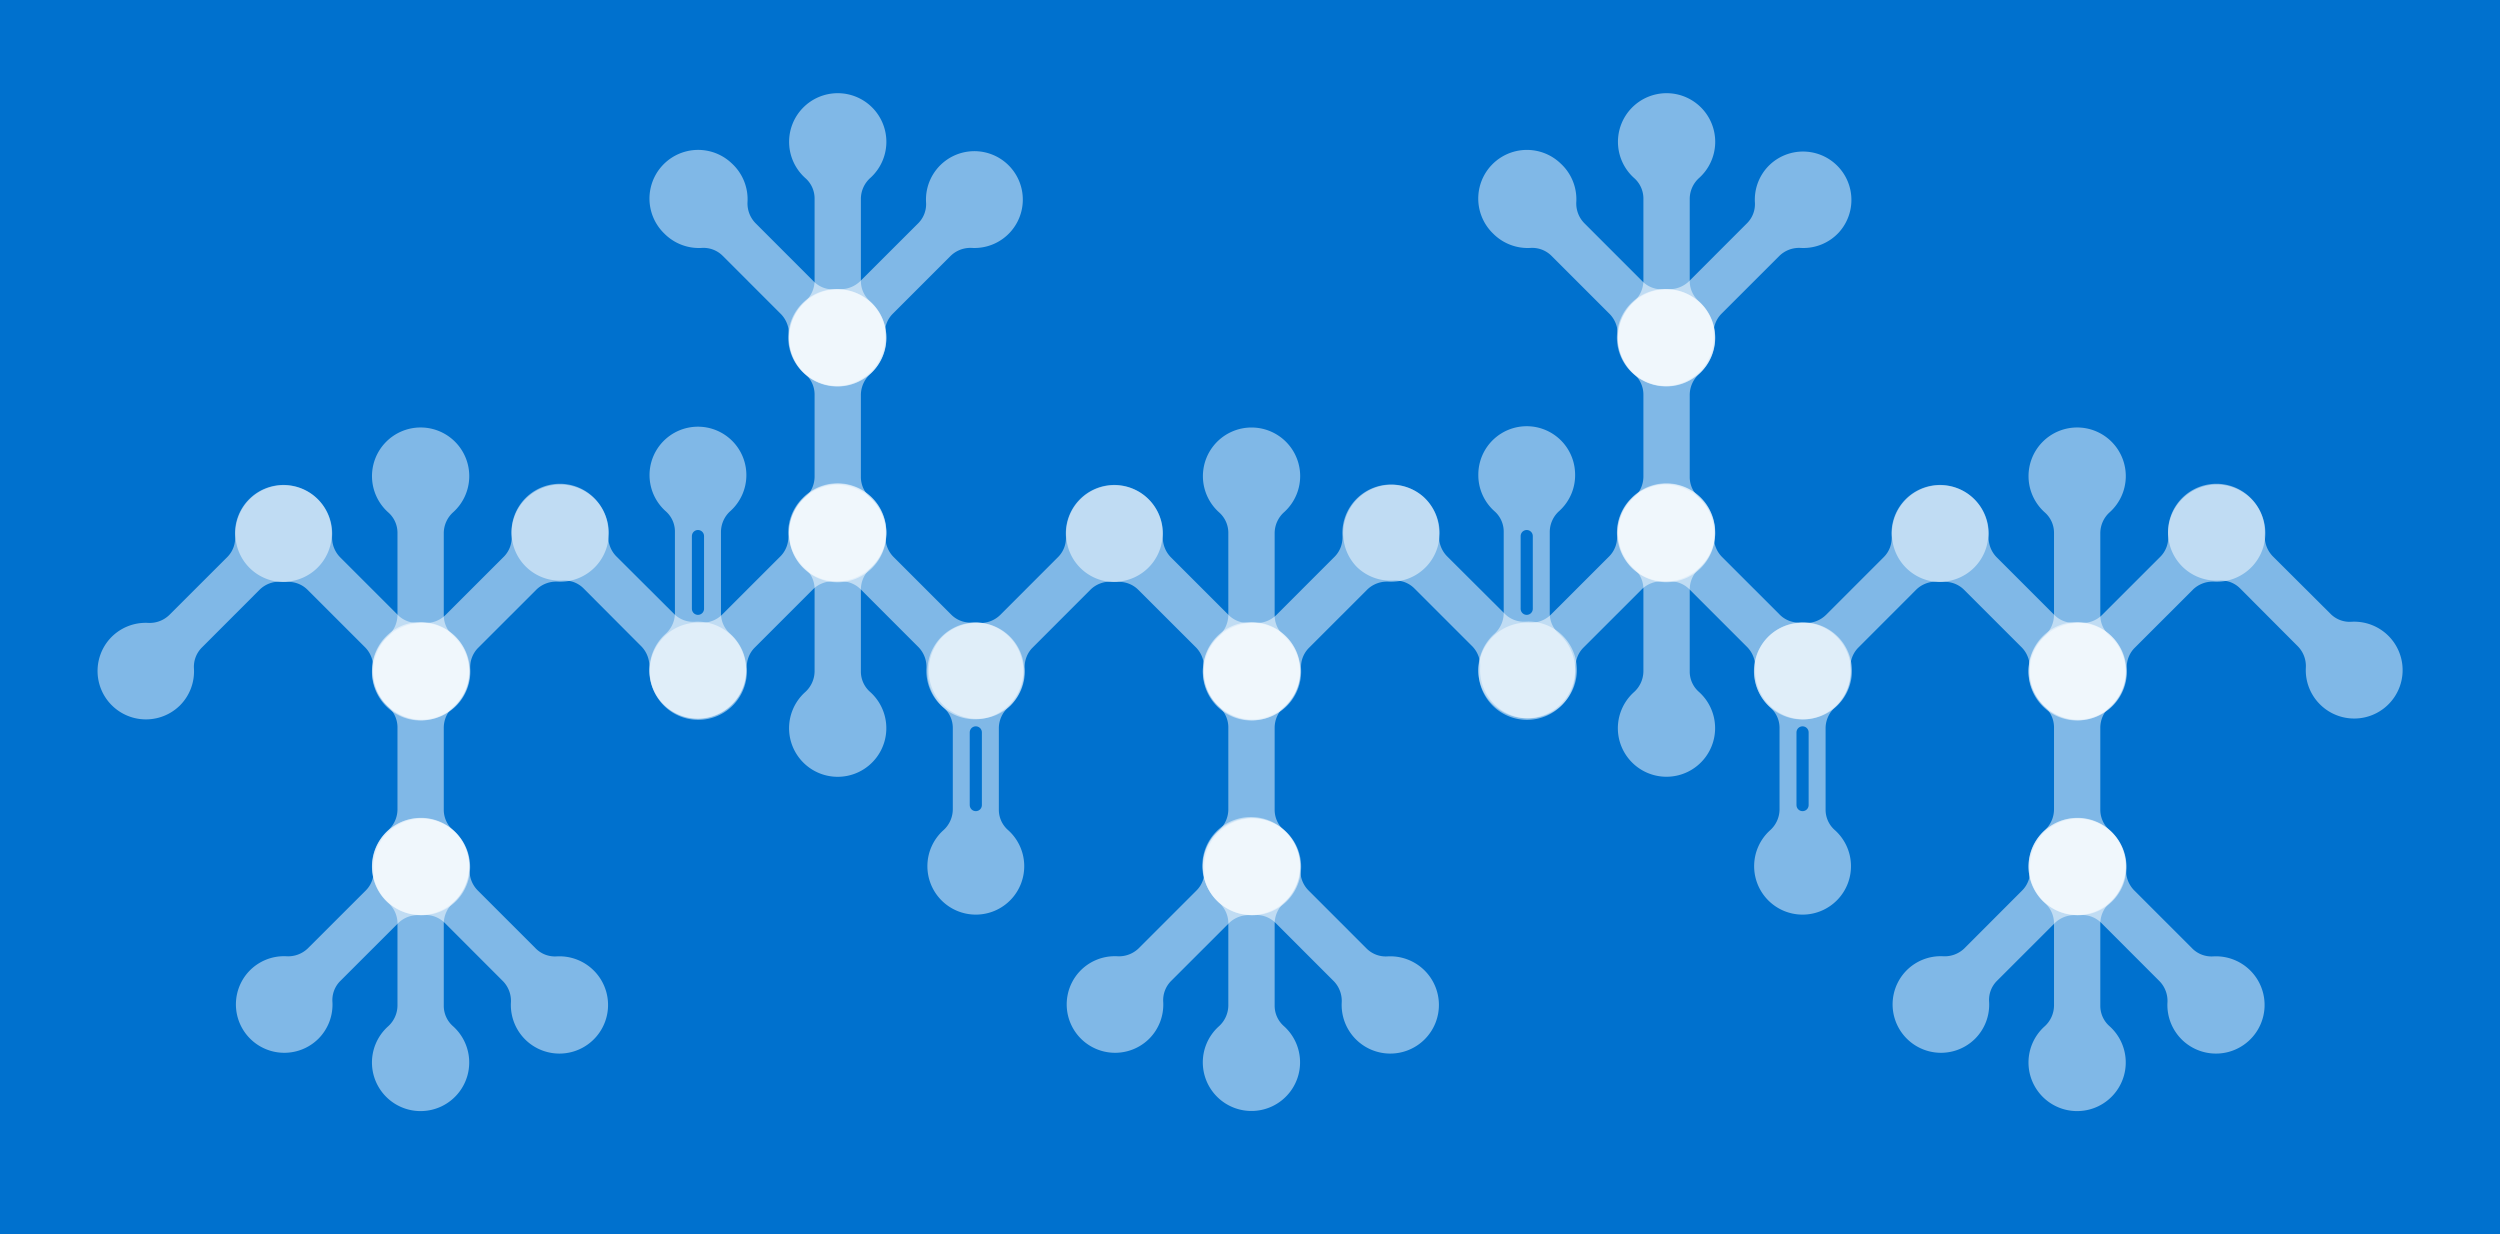 <svg xmlns="http://www.w3.org/2000/svg" viewBox="0 0 822.5 406"><defs><style>.cls-1{fill:#0071ce;}.cls-2{fill:#fff;opacity:0.5;}.cls-3{fill:none;stroke:#0071ce;stroke-linecap:round;stroke-miterlimit:10;stroke-width:4px;}</style></defs><g id="fons"><rect class="cls-1" x="-4.5" y="-73.68" width="832" height="552.35"/></g><g id="Layer_1" data-name="Layer 1"><path class="cls-2" d="M176.35,312.14l-19.22-19.23a9.3,9.3,0,0,1-2.63-7.09,16,16,0,1,0-15.13,15.23,9,9,0,0,1,6.87,2.51l19.22,19.23a9.3,9.3,0,0,1,2.63,7.09,16,16,0,0,0,5.19,12.58,16,16,0,1,0,9.94-27.81A8.94,8.94,0,0,1,176.35,312.14Z"/><path class="cls-2" d="M111.88,322.82,131,303.71a9.29,9.29,0,0,1,7.05-2.62,15.86,15.86,0,0,0,12.51-5.16,15.92,15.92,0,0,0-23-22,15.88,15.88,0,0,0-4.64,12.13,8.92,8.92,0,0,1-2.5,6.83L101.29,312a9.32,9.32,0,0,1-7.05,2.61,15.85,15.85,0,0,0-12.51,5.16,15.92,15.92,0,0,0,23,22,15.88,15.88,0,0,0,4.64-12.13A8.88,8.88,0,0,1,111.88,322.82Z"/><path class="cls-2" d="M146,266.53V239.34a9.29,9.29,0,0,1,3.16-6.87,16,16,0,1,0-21.47.07,8.93,8.93,0,0,1,3.08,6.63v27.19a9.33,9.33,0,0,1-3.16,6.88,16,16,0,0,0-5.22,12.56,16,16,0,1,0,26.69-12.64A8.93,8.93,0,0,1,146,266.53Z"/><path class="cls-2" d="M146,202.53V175.34a9.29,9.29,0,0,1,3.16-6.87,16,16,0,1,0-21.47.07,8.93,8.93,0,0,1,3.08,6.63v27.19a9.33,9.33,0,0,1-3.16,6.88,16,16,0,0,0-5.22,12.56,16,16,0,1,0,26.69-12.64A8.93,8.93,0,0,1,146,202.53Z"/><path class="cls-2" d="M146,331V303.84a9.29,9.29,0,0,1,3.16-6.87,16,16,0,1,0-21.47.07,8.93,8.93,0,0,1,3.08,6.63v27.19a9.33,9.33,0,0,1-3.16,6.88,16,16,0,0,0-5.22,12.56,16,16,0,1,0,26.69-12.64A8.93,8.93,0,0,1,146,331Z"/><path class="cls-2" d="M157.23,213.22,176.46,194a9.3,9.3,0,0,1,7.09-2.63,16,16,0,0,0,12.58-5.19,16,16,0,1,0-27.81-9.94,8.94,8.94,0,0,1-2.51,6.87l-19.23,19.22a9.3,9.3,0,0,1-7.09,2.63,16,16,0,1,0,15.23,15.13A9,9,0,0,1,157.23,213.22Z"/><path class="cls-2" d="M131,202.44l-19.12-19.12a9.24,9.24,0,0,1-2.61-7,15.93,15.93,0,1,0-15,15.14,8.92,8.92,0,0,1,6.83,2.5L120.15,213a9.24,9.24,0,0,1,2.61,7.05,15.93,15.93,0,1,0,15-15.14A8.87,8.87,0,0,1,131,202.44Z"/><path class="cls-2" d="M221.85,202.06,202.73,183a9.33,9.33,0,0,1-2.61-7.06A15.86,15.86,0,0,0,195,163.38,15.93,15.93,0,1,0,185.08,191a8.88,8.88,0,0,1,6.83,2.5L211,212.65a9.3,9.3,0,0,1,2.62,7.06,15.86,15.86,0,0,0,5.16,12.51,15.93,15.93,0,1,0,9.88-27.66A8.88,8.88,0,0,1,221.85,202.06Z"/><path class="cls-2" d="M66.31,213.14,85.43,194a9.25,9.25,0,0,1,7.06-2.61,15.93,15.93,0,1,0-15.15-15,8.86,8.86,0,0,1-2.5,6.82L55.72,202.31a9.27,9.27,0,0,1-7,2.62,15.88,15.88,0,0,0-12.51,5.15,15.92,15.92,0,0,0,23,22A15.85,15.85,0,0,0,63.81,220,9,9,0,0,1,66.31,213.14Z"/><path class="cls-2" d="M721.35,312.14l-19.22-19.23a9.3,9.3,0,0,1-2.63-7.09,16,16,0,1,0-15.13,15.23,9,9,0,0,1,6.87,2.51l19.22,19.23a9.3,9.3,0,0,1,2.63,7.09,16,16,0,0,0,5.19,12.58,16,16,0,1,0,9.94-27.81A8.94,8.94,0,0,1,721.35,312.14Z"/><path class="cls-2" d="M656.88,322.82,676,303.71a9.29,9.29,0,0,1,7-2.62,15.86,15.86,0,0,0,12.51-5.16,15.92,15.92,0,0,0-23-22,15.88,15.88,0,0,0-4.64,12.13,8.92,8.92,0,0,1-2.5,6.83L646.29,312a9.32,9.32,0,0,1-7,2.61,15.85,15.85,0,0,0-12.51,5.16,15.92,15.92,0,0,0,23,22,15.88,15.88,0,0,0,4.64-12.13A8.88,8.88,0,0,1,656.88,322.82Z"/><path class="cls-2" d="M691,266.53V239.34a9.29,9.29,0,0,1,3.16-6.87,16,16,0,1,0-21.47.07,8.93,8.93,0,0,1,3.08,6.63v27.19a9.33,9.33,0,0,1-3.16,6.88,16,16,0,0,0-5.22,12.56,16,16,0,1,0,26.69-12.64A8.93,8.93,0,0,1,691,266.53Z"/><path class="cls-2" d="M691,202.53V175.34a9.29,9.29,0,0,1,3.16-6.87,16,16,0,1,0-21.47.07,8.93,8.93,0,0,1,3.08,6.63v27.19a9.33,9.33,0,0,1-3.16,6.88,16,16,0,0,0-5.22,12.56,16,16,0,1,0,26.69-12.64A8.93,8.93,0,0,1,691,202.53Z"/><path class="cls-2" d="M691,331V303.84a9.29,9.29,0,0,1,3.16-6.87,16,16,0,1,0-21.47.07,8.93,8.93,0,0,1,3.08,6.63v27.19a9.33,9.33,0,0,1-3.16,6.88,16,16,0,0,0-5.22,12.56,16,16,0,1,0,26.69-12.64A8.93,8.93,0,0,1,691,331Z"/><path class="cls-2" d="M702.23,213.22,721.46,194a9.3,9.3,0,0,1,7.09-2.63,16,16,0,0,0,12.58-5.19,16,16,0,1,0-27.81-9.94,8.94,8.94,0,0,1-2.51,6.87l-19.23,19.22a9.3,9.3,0,0,1-7.09,2.63,16,16,0,1,0,15.23,15.13A9,9,0,0,1,702.23,213.22Z"/><path class="cls-2" d="M676,202.44l-19.12-19.12a9.24,9.24,0,0,1-2.61-7,15.93,15.93,0,1,0-15,15.14,8.92,8.92,0,0,1,6.83,2.5L665.15,213a9.24,9.24,0,0,1,2.61,7.05,15.93,15.93,0,1,0,15-15.14A8.87,8.87,0,0,1,676,202.44Z"/><path class="cls-2" d="M766.85,202.06,747.73,183a9.33,9.33,0,0,1-2.61-7.06A15.86,15.86,0,0,0,740,163.38,15.93,15.93,0,1,0,730.08,191a8.88,8.88,0,0,1,6.83,2.5L756,212.65a9.3,9.3,0,0,1,2.62,7.06,15.86,15.86,0,0,0,5.16,12.51,15.93,15.93,0,1,0,9.88-27.66A8.88,8.88,0,0,1,766.85,202.06Z"/><path class="cls-2" d="M611.31,213.14,630.43,194a9.25,9.25,0,0,1,7.06-2.61,15.93,15.93,0,1,0-15.15-15,8.86,8.86,0,0,1-2.5,6.82l-19.12,19.12a9.27,9.27,0,0,1-7.05,2.62,15.88,15.88,0,0,0-12.51,5.15,15.92,15.92,0,0,0,23,22A15.85,15.85,0,0,0,608.81,220,9,9,0,0,1,611.31,213.14Z"/><path class="cls-2" d="M449.68,312.14l-19.22-19.23a9.3,9.3,0,0,1-2.63-7.09,16,16,0,0,0-5.19-12.58,16,16,0,0,0-22.13,23.14,16,16,0,0,0,12.19,4.67,9,9,0,0,1,6.87,2.51l19.23,19.23a9.33,9.33,0,0,1,2.62,7.09,16,16,0,1,0,15.13-15.23A8.94,8.94,0,0,1,449.68,312.14Z"/><path class="cls-2" d="M385.21,322.82l19.12-19.11a9.29,9.29,0,0,1,7.05-2.62,15.88,15.88,0,0,0,12.52-5.16,15.93,15.93,0,1,0-27.66-9.88,8.88,8.88,0,0,1-2.5,6.83L374.62,312a9.32,9.32,0,0,1-7.05,2.61,15.86,15.86,0,0,0-12.51,5.16,15.92,15.92,0,0,0,23,22,15.88,15.88,0,0,0,4.64-12.13A9,9,0,0,1,385.21,322.82Z"/><path class="cls-2" d="M419.36,266.53V239.34a9.32,9.32,0,0,1,3.15-6.87,16,16,0,0,0,5.23-12.57,16,16,0,1,0-26.69,12.64,9,9,0,0,1,3.07,6.63v27.19a9.36,9.36,0,0,1-3.15,6.88,15.93,15.93,0,0,0-5.23,12.56,16,16,0,1,0,26.69-12.64A8.92,8.92,0,0,1,419.36,266.53Z"/><path class="cls-2" d="M419.36,202.53V175.34a9.32,9.32,0,0,1,3.15-6.87,16,16,0,0,0,5.23-12.57,16,16,0,1,0-26.69,12.64,9,9,0,0,1,3.07,6.63v27.19a9.36,9.36,0,0,1-3.15,6.88,15.93,15.93,0,0,0-5.23,12.56,16,16,0,1,0,26.69-12.64A8.92,8.92,0,0,1,419.36,202.53Z"/><path class="cls-2" d="M419.36,331V303.84a9.32,9.32,0,0,1,3.15-6.87,16,16,0,0,0,5.23-12.57A16,16,0,1,0,401.05,297a9,9,0,0,1,3.07,6.63v27.19a9.36,9.36,0,0,1-3.15,6.88,15.93,15.93,0,0,0-5.23,12.56,16,16,0,1,0,26.69-12.64A8.92,8.92,0,0,1,419.36,331Z"/><path class="cls-2" d="M430.57,213.22,449.79,194a9.32,9.32,0,0,1,7.1-2.63,16,16,0,0,0,12.58-5.19,16,16,0,1,0-27.81-9.94,9,9,0,0,1-2.52,6.87l-19.22,19.22a9.32,9.32,0,0,1-7.1,2.63,16,16,0,1,0,15.23,15.13A9,9,0,0,1,430.57,213.22Z"/><path class="cls-2" d="M404.31,202.44l-19.12-19.12a9.28,9.28,0,0,1-2.61-7,15.93,15.93,0,1,0-15,15.14,8.92,8.92,0,0,1,6.83,2.5L393.48,213a9.29,9.29,0,0,1,2.62,7.05,15.87,15.87,0,0,0,5.15,12.51,15.92,15.92,0,0,0,22-23,15.84,15.84,0,0,0-12.12-4.64A8.88,8.88,0,0,1,404.31,202.44Z"/><path class="cls-2" d="M495.19,202.06,476.07,183a9.3,9.3,0,0,1-2.62-7.06,15.88,15.88,0,0,0-5.15-12.51,15.93,15.93,0,0,0-22,23A15.89,15.89,0,0,0,458.41,191a8.88,8.88,0,0,1,6.83,2.5l19.12,19.11a9.25,9.25,0,0,1,2.61,7.06,15.92,15.92,0,1,0,15-15.15A8.86,8.86,0,0,1,495.19,202.06Z"/><path class="cls-2" d="M339.65,213.14,358.77,194a9.22,9.22,0,0,1,7.05-2.61,15.93,15.93,0,1,0-15.14-15,8.9,8.9,0,0,1-2.51,6.82l-19.11,19.12a9.3,9.3,0,0,1-7.06,2.62,15.88,15.88,0,0,0-12.51,5.15,15.93,15.93,0,0,0,23,22A15.89,15.89,0,0,0,337.15,220,8.88,8.88,0,0,1,339.65,213.14Z"/><path class="cls-2" d="M237.2,201.94v-27a9.26,9.26,0,0,1,3.14-6.84,15.93,15.93,0,1,0-21.35.07,8.88,8.88,0,0,1,3.06,6.6v27a9.22,9.22,0,0,1-3.14,6.83,15.88,15.88,0,0,0-5.19,12.5,15.92,15.92,0,0,0,31.83-.71,15.89,15.89,0,0,0-5.29-11.86A8.9,8.9,0,0,1,237.2,201.94Z"/><line class="cls-3" x1="229.63" y1="176.37" x2="229.63" y2="200.29"/><path class="cls-2" d="M237.68,84.08l19.23,19.23a9.33,9.33,0,0,1,2.63,7.09A16,16,0,0,0,264.73,123a16,16,0,1,0,9.93-27.81,8.92,8.92,0,0,1-6.86-2.51L248.57,73.43a9.32,9.32,0,0,1-2.63-7.09,16,16,0,0,0-5.18-12.58A16,16,0,0,0,218.62,76.9a16,16,0,0,0,12.2,4.67A8.94,8.94,0,0,1,237.68,84.08Z"/><path class="cls-2" d="M302.15,73.4,283,92.52A9.33,9.33,0,0,1,276,95.13a15.93,15.93,0,1,0,15.15,15,8.88,8.88,0,0,1,2.5-6.83l19.11-19.11a9.3,9.3,0,0,1,7.06-2.62,15.88,15.88,0,0,0,12.51-5.15,15.93,15.93,0,1,0-27.66-9.89A8.88,8.88,0,0,1,302.15,73.4Z"/><path class="cls-2" d="M268,129.69v27.19a9.33,9.33,0,0,1-3.16,6.88,16,16,0,0,0-5.22,12.56,16,16,0,1,0,26.69-12.64,8.93,8.93,0,0,1-3.08-6.63V129.86A9.29,9.29,0,0,1,286.4,123a16,16,0,1,0-21.47.07A8.93,8.93,0,0,1,268,129.69Z"/><path class="cls-2" d="M268,193.69v27.19a9.33,9.33,0,0,1-3.16,6.88,16,16,0,0,0-5.22,12.56,16,16,0,1,0,26.69-12.64,8.93,8.93,0,0,1-3.08-6.63V193.86A9.29,9.29,0,0,1,286.4,187a16,16,0,1,0-21.47.07A8.93,8.93,0,0,1,268,193.69Z"/><path class="cls-2" d="M268,65.19V92.38a9.33,9.33,0,0,1-3.16,6.88,16,16,0,0,0-5.22,12.56,16,16,0,1,0,26.69-12.64,8.93,8.93,0,0,1-3.08-6.63V65.36a9.29,9.29,0,0,1,3.16-6.87,16,16,0,1,0-21.47.07A8.93,8.93,0,0,1,268,65.19Z"/><path class="cls-2" d="M256.8,183l-19.23,19.22a9.28,9.28,0,0,1-7.09,2.63A16,16,0,1,0,245.71,220a9,9,0,0,1,2.52-6.87l19.22-19.22a9.31,9.31,0,0,1,7.09-2.63,16,16,0,0,0,12.58-5.19A16,16,0,0,0,264,163.94a16,16,0,0,0-4.66,12.19A9,9,0,0,1,256.8,183Z"/><path class="cls-2" d="M283.06,193.78l19.11,19.12a9.3,9.3,0,0,1,2.62,7.06A15.87,15.87,0,0,0,310,232.47a15.93,15.93,0,1,0,9.88-27.66,8.88,8.88,0,0,1-6.83-2.5l-19.12-19.12a9.3,9.3,0,0,1-2.61-7.05,15.86,15.86,0,0,0-5.16-12.51,15.92,15.92,0,0,0-22,23,15.88,15.88,0,0,0,12.13,4.64A9,9,0,0,1,283.06,193.78Z"/><path class="cls-2" d="M509.87,201.94v-27a9.26,9.26,0,0,1,3.14-6.84,15.88,15.88,0,0,0,5.19-12.49,15.92,15.92,0,0,0-31.83.71,15.86,15.86,0,0,0,5.29,11.85,8.92,8.92,0,0,1,3.06,6.6v27a9.26,9.26,0,0,1-3.14,6.83,15.93,15.93,0,1,0,21.35-.07A8.86,8.86,0,0,1,509.87,201.94Z"/><line class="cls-3" x1="502.29" y1="176.37" x2="502.29" y2="200.29"/><path class="cls-2" d="M510.35,84.08l19.23,19.23a9.33,9.33,0,0,1,2.62,7.09,16,16,0,1,0,15.13-15.23,8.94,8.94,0,0,1-6.87-2.51L521.24,73.43a9.28,9.28,0,0,1-2.63-7.09,16,16,0,0,0-5.19-12.58A16,16,0,0,0,491.29,76.9a16,16,0,0,0,12.19,4.67A9,9,0,0,1,510.35,84.08Z"/><path class="cls-2" d="M574.82,73.4,555.7,92.52a9.32,9.32,0,0,1-7.05,2.61,15.93,15.93,0,1,0,15.14,15,9,9,0,0,1,2.5-6.83l19.12-19.11a9.29,9.29,0,0,1,7.05-2.62A15.87,15.87,0,0,0,605,76.46a15.92,15.92,0,0,0-23-22,15.88,15.88,0,0,0-4.64,12.12A8.88,8.88,0,0,1,574.82,73.4Z"/><path class="cls-2" d="M540.68,129.69v27.19a9.33,9.33,0,0,1-3.16,6.88,16,16,0,0,0-5.23,12.56A16,16,0,1,0,559,163.68a8.9,8.9,0,0,1-3.08-6.63V129.86a9.29,9.29,0,0,1,3.16-6.87,16,16,0,1,0-21.47.07A9,9,0,0,1,540.68,129.69Z"/><path class="cls-2" d="M540.68,193.69v27.19a9.33,9.33,0,0,1-3.16,6.88,16,16,0,0,0-5.23,12.56A16,16,0,1,0,559,227.68a8.9,8.9,0,0,1-3.08-6.63V193.86a9.29,9.29,0,0,1,3.16-6.87,16,16,0,1,0-21.47.07A9,9,0,0,1,540.68,193.69Z"/><path class="cls-2" d="M540.68,65.19V92.38a9.33,9.33,0,0,1-3.16,6.88,16,16,0,0,0-5.23,12.56A16,16,0,1,0,559,99.18a8.9,8.9,0,0,1-3.08-6.63V65.36a9.29,9.29,0,0,1,3.16-6.87,16,16,0,1,0-21.47.07A9,9,0,0,1,540.68,65.19Z"/><path class="cls-2" d="M529.47,183l-19.23,19.22a9.3,9.3,0,0,1-7.09,2.63A16,16,0,1,0,518.38,220a8.94,8.94,0,0,1,2.51-6.87l19.23-19.22a9.3,9.3,0,0,1,7.09-2.63,16,16,0,0,0,12.58-5.19,16,16,0,0,0-23.14-22.13A16,16,0,0,0,532,176.13,9,9,0,0,1,529.47,183Z"/><path class="cls-2" d="M555.72,193.78l19.12,19.12a9.25,9.25,0,0,1,2.61,7.06,15.93,15.93,0,1,0,15-15.15,8.88,8.88,0,0,1-6.83-2.5l-19.12-19.12a9.23,9.23,0,0,1-2.61-7.05,15.93,15.93,0,1,0-15.05,15.14A8.94,8.94,0,0,1,555.72,193.78Z"/><path class="cls-2" d="M328.62,266.52v-27a9.22,9.22,0,0,1,3.14-6.83,15.88,15.88,0,0,0,5.19-12.5,15.92,15.92,0,0,0-31.83.71,15.89,15.89,0,0,0,5.29,11.86,8.9,8.9,0,0,1,3.06,6.59v27a9.3,9.3,0,0,1-3.14,6.84,15.93,15.93,0,1,0,21.35-.07A8.88,8.88,0,0,1,328.62,266.52Z"/><line class="cls-3" x1="321.04" y1="240.96" x2="321.04" y2="264.87"/><path class="cls-2" d="M600.62,266.52v-27a9.22,9.22,0,0,1,3.14-6.83,15.88,15.88,0,0,0,5.19-12.5,15.92,15.92,0,0,0-31.83.71,15.89,15.89,0,0,0,5.29,11.86,8.9,8.9,0,0,1,3.06,6.59v27a9.3,9.3,0,0,1-3.14,6.84,15.93,15.93,0,1,0,21.35-.07A8.88,8.88,0,0,1,600.62,266.52Z"/><line class="cls-3" x1="593.04" y1="240.96" x2="593.04" y2="264.87"/></g></svg>